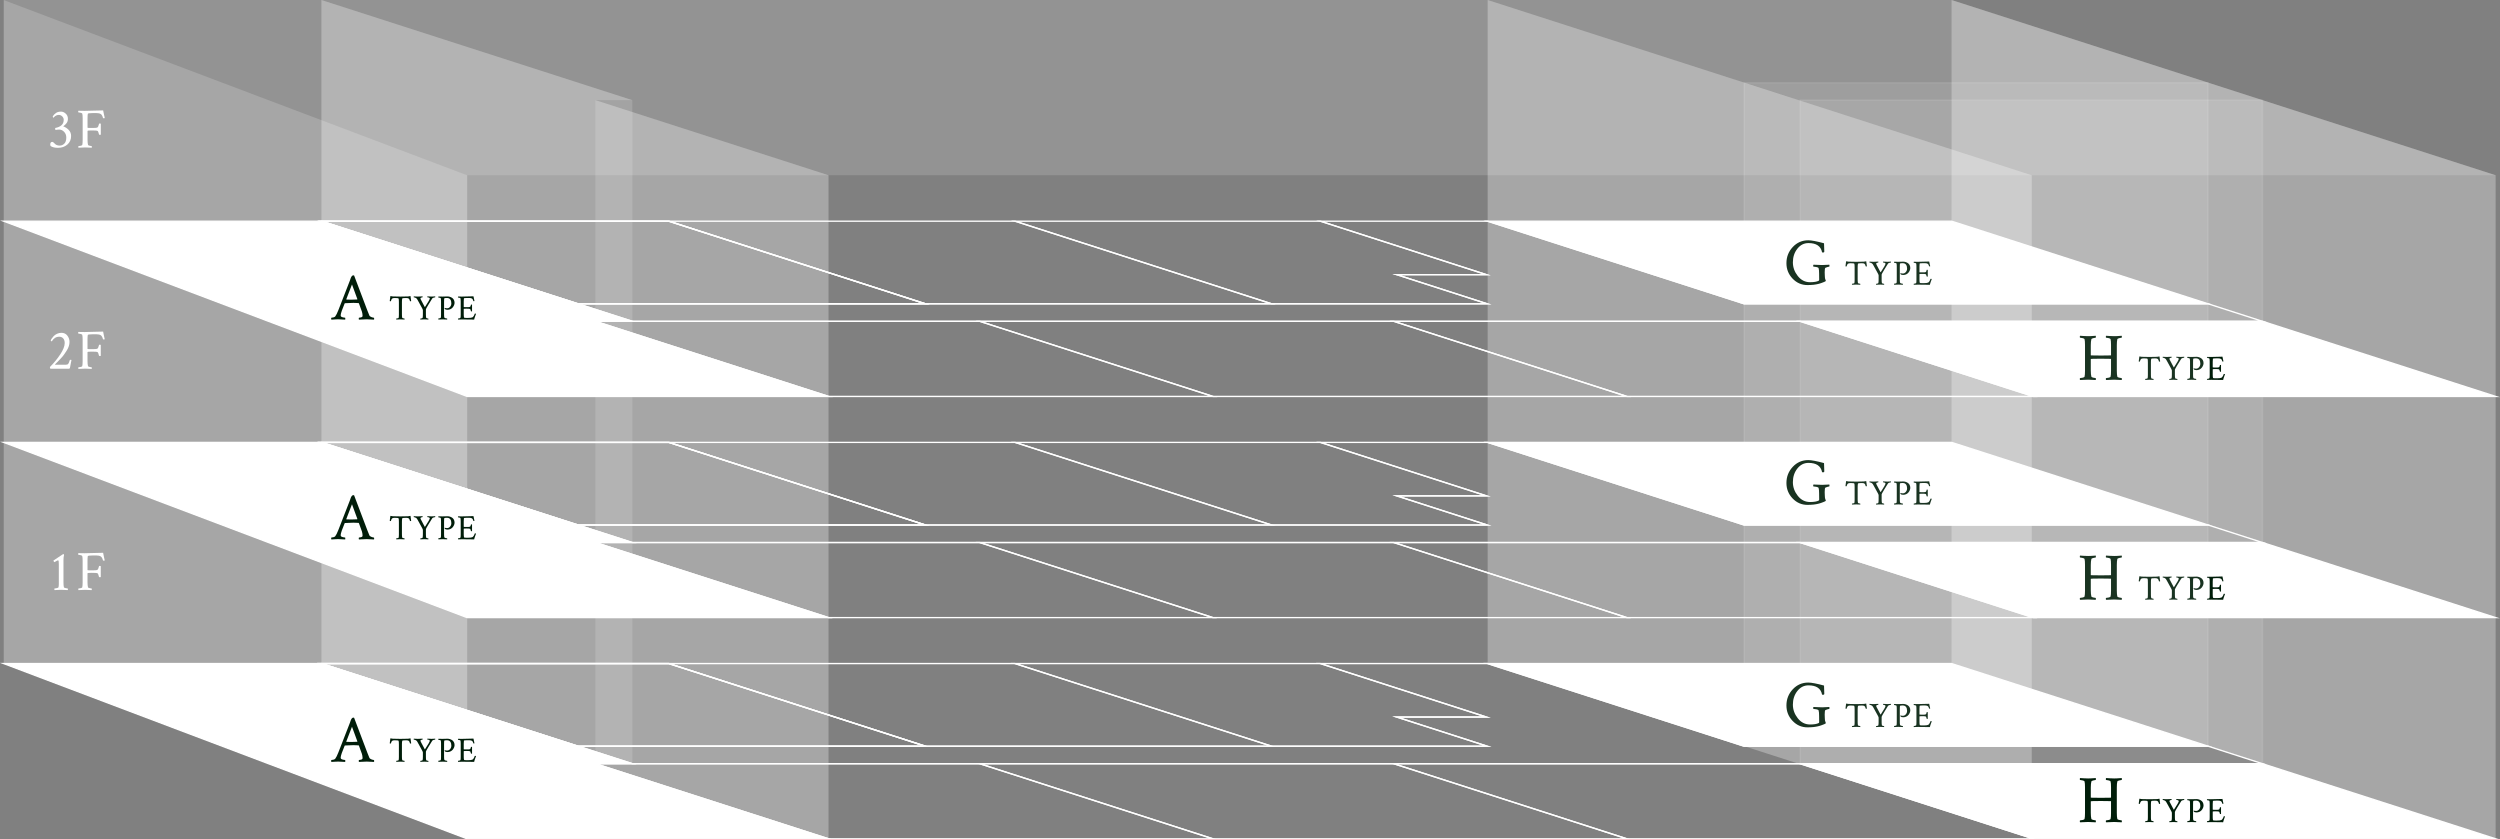 <?xml version="1.0" encoding="UTF-8"?><svg id="_レイヤー_2" xmlns="http://www.w3.org/2000/svg" width="872.779" height="293.077" viewBox="0 0 872.779 293.077"><rect x="0" y="0" width="872.779" height="293.077" fill="#808080" stroke="none"/><defs><style>.cls-1{fill:#001d09;}.cls-2,.cls-3,.cls-4,.cls-5,.cls-6{fill:#fff;}.cls-3{opacity:.1;}.cls-3,.cls-4,.cls-7{stroke:#fff;stroke-miterlimit:10;stroke-width:.477px;}.cls-5{opacity:.15;}.cls-6{opacity:.3;}.cls-7{fill:none;}</style></defs><g id="_レイヤー_1-2"><polygon class="cls-6" points="681.317 0 681.317 231.664 770.855 260.501 789.865 266.623 871.26 292.838 871.26 61.174 681.317 0"/><rect class="cls-3" x="628.464" y="34.915" width="161.4" height="231.708"/><polygon class="cls-4" points="289.25 292.838 163.096 292.838 1.305 231.664 112.207 231.664 220.754 266.623 207.854 266.623 289.25 292.838"/><polyline class="cls-6" points="112.207 231.664 220.754 266.623 207.854 266.623 289.25 292.838 289.25 61.174 207.854 34.959 220.754 34.959 112.207 0 112.207 231.664"/><polygon class="cls-7" points="289.25 292.838 423.45 292.838 342.054 266.623 220.754 266.623 220.754 266.623 207.854 266.623 289.25 292.838"/><polygon class="cls-7" points="201.745 260.501 323.045 260.501 233.507 231.664 112.207 231.664 112.207 231.664 112.207 231.664 201.745 260.501"/><polygon class="cls-7" points="567.961 292.838 423.45 292.838 342.054 266.623 486.566 266.623 567.961 292.838"/><polygon class="cls-7" points="567.961 292.838 709.86 292.838 628.464 266.623 486.566 266.623 567.961 292.838"/><polygon class="cls-4" points="871.26 292.838 709.86 292.838 628.464 266.623 789.865 266.623 871.26 292.838"/><polygon class="cls-7" points="201.745 260.501 323.045 260.501 233.507 231.664 112.207 231.664 112.207 231.664 112.207 231.664 201.745 260.501"/><polygon class="cls-7" points="443.907 260.501 323.045 260.501 233.507 231.664 112.207 231.664 112.207 231.664 354.369 231.664 443.907 260.501"/><polygon class="cls-7" points="443.907 260.501 519.176 260.501 487.591 250.329 518.911 250.329 460.958 231.664 354.369 231.664 443.907 260.501"/><polygon class="cls-4" points="770.855 260.501 608.899 260.501 519.361 231.664 681.317 231.664 770.855 260.501"/><polygon class="cls-7" points="608.899 260.501 519.361 231.664 460.958 231.664 518.911 250.329 487.591 250.329 519.176 260.501 428.457 260.501 201.745 260.501 220.754 266.623 447.466 266.623 563.153 266.623 789.864 266.623 770.855 260.501 608.899 260.501"/><polygon class="cls-4" points="289.25 215.616 163.096 215.616 1.305 154.443 112.207 154.443 220.754 189.402 207.854 189.402 289.25 215.616"/><polygon class="cls-7" points="289.25 215.616 423.45 215.616 342.054 189.402 220.754 189.402 220.754 189.402 207.854 189.402 289.25 215.616"/><polygon class="cls-7" points="201.745 183.28 323.045 183.28 233.507 154.443 112.207 154.443 112.207 154.443 112.207 154.443 201.745 183.28"/><polygon class="cls-7" points="567.961 215.616 423.45 215.616 342.054 189.402 486.566 189.402 567.961 215.616"/><polygon class="cls-7" points="567.961 215.616 709.86 215.616 628.464 189.402 486.566 189.402 567.961 215.616"/><polygon class="cls-4" points="871.26 215.616 709.86 215.616 628.464 189.402 789.865 189.402 871.26 215.616"/><polygon class="cls-7" points="201.745 183.28 323.045 183.28 233.507 154.443 112.207 154.443 112.207 154.443 112.207 154.443 201.745 183.28"/><polygon class="cls-7" points="443.907 183.28 323.045 183.28 233.507 154.443 112.207 154.443 112.207 154.443 354.369 154.443 443.907 183.28"/><polygon class="cls-7" points="443.907 183.28 519.176 183.28 487.591 173.107 518.911 173.107 460.958 154.443 354.369 154.443 443.907 183.28"/><polygon class="cls-4" points="770.855 183.28 608.899 183.28 519.361 154.443 681.317 154.443 770.855 183.28"/><polygon class="cls-7" points="608.899 183.28 519.361 154.443 460.958 154.443 518.911 173.107 487.591 173.107 519.176 183.28 428.457 183.28 201.745 183.28 220.754 189.402 447.466 189.402 563.153 189.402 789.864 189.402 770.855 183.28 608.899 183.28"/><polygon class="cls-4" points="289.25 138.395 163.096 138.395 1.305 77.221 112.207 77.221 220.754 112.18 207.854 112.18 289.25 138.395"/><polygon class="cls-7" points="289.25 138.395 423.45 138.395 342.054 112.18 220.754 112.18 220.754 112.18 207.854 112.18 289.25 138.395"/><polygon class="cls-7" points="201.745 106.058 323.045 106.058 233.507 77.221 112.207 77.221 112.207 77.221 112.207 77.221 201.745 106.058"/><polygon class="cls-7" points="567.961 138.395 423.45 138.395 342.054 112.18 486.566 112.18 567.961 138.395"/><polygon class="cls-7" points="567.961 138.395 709.86 138.395 628.464 112.18 486.566 112.18 567.961 138.395"/><polygon class="cls-4" points="871.26 138.395 709.86 138.395 628.464 112.18 789.865 112.18 871.26 138.395"/><polygon class="cls-7" points="201.745 106.058 323.045 106.058 233.507 77.221 112.207 77.221 112.207 77.221 112.207 77.221 201.745 106.058"/><polygon class="cls-7" points="443.907 106.058 323.045 106.058 233.507 77.221 112.207 77.221 112.207 77.221 354.369 77.221 443.907 106.058"/><polygon class="cls-7" points="443.907 106.058 519.176 106.058 487.591 95.886 518.911 95.886 460.958 77.221 354.369 77.221 443.907 106.058"/><polygon class="cls-4" points="770.855 106.058 608.899 106.058 519.361 77.221 681.317 77.221 770.855 106.058"/><polygon class="cls-7" points="608.899 106.058 519.361 77.221 460.958 77.221 518.911 95.886 487.591 95.886 519.176 106.058 428.457 106.058 201.745 106.058 220.754 112.18 447.466 112.18 563.153 112.18 789.864 112.18 770.855 106.058 608.899 106.058"/><polygon class="cls-6" points="1.305 0 1.305 231.664 163.096 292.838 163.096 61.174 1.305 0"/><polygon class="cls-6" points="519.361 0 519.361 231.664 608.899 260.501 627.908 266.623 709.304 292.838 709.304 61.174 519.361 0"/><rect class="cls-5" x="207.854" y="34.959" width="12.9" height="231.664"/><path class="cls-1" d="m623.663,91.899c0-2.199.735-4.085,2.207-5.657s3.276-2.358,5.414-2.358c1.1,0,2.935.349,5.506,1.045.062,1.766.093,2.727.093,2.881,0,.232-.162.349-.487.349-.155,0-.256-.039-.303-.116-.418-2.122-1.998-3.183-4.739-3.183-1.549,0-2.843.659-3.88,1.975-1.038,1.317-1.557,2.904-1.557,4.763,0,1.719.569,3.303,1.707,4.751,1.139,1.449,2.567,2.172,4.287,2.172,1.362,0,2.37-.17,3.021-.511.108-.047.162-.163.162-.349l-.022-1.905v-.163c0-1.007-.062-1.673-.187-1.998-.062-.155-.313-.279-.755-.372-.441-.093-.786-.139-1.034-.139-.062,0-.093-.097-.093-.291s.031-.321.093-.383c1.982.078,2.997.116,3.044.116.124,0,.96-.039,2.509-.116.031.093.047.202.047.325,0,.232-.031.349-.093.349-.093,0-.306.05-.639.151-.334.101-.569.19-.709.267-.155.109-.232.627-.232,1.557,0,.326.012.678.035,1.058s.034.584.034.615c0,.279.055.55.163.813.108.264.163.418.163.465,0,.124-.194.263-.581.418-.031.016-.183.074-.453.174-.271.101-.445.167-.523.197-.077.031-.252.089-.522.174-.271.085-.487.144-.65.174-.163.031-.395.078-.697.14-.302.062-.589.104-.859.127-.271.023-.589.047-.953.07-.363.023-.747.035-1.149.035-2.045,0-3.784-.751-5.216-2.254-1.434-1.502-2.149-3.292-2.149-5.367Z"/><path class="cls-1" d="m646.64,91.372c.556.016,1.012.024,1.369.024s.815-.008,1.375-.024c.56-.017.994-.024,1.303-.024.202,0,.482-.044.839-.134l.231,1.74c-.057.057-.154.085-.292.085-.073,0-.113-.02-.121-.061-.114-.455-.254-.749-.42-.882-.167-.134-.481-.201-.943-.201-.86,0-1.307.061-1.339.183-.073.26-.109.666-.109,1.217v4.393c0,.471.036.848.109,1.132.016.057.13.112.341.165s.356.079.438.079c.032,0,.048.061.048.183,0,.065-.008.122-.024.17-.811-.041-1.281-.061-1.411-.061-.041,0-.527.021-1.461.061-.032-.033-.049-.093-.049-.183,0-.114.017-.17.049-.17.105,0,.262-.024.469-.073.207-.048.322-.105.347-.17.057-.219.086-.58.086-1.083v-4.406c0-.706-.037-1.124-.11-1.253-.064-.122-.503-.183-1.314-.183-.462,0-.776.067-.942.201-.167.134-.307.428-.42.882-.009.041-.049.061-.122.061-.138,0-.235-.028-.292-.085l.231-1.74c.356.089.637.134.84.134.308,0,.74.008,1.296.024Z"/><path class="cls-1" d="m654.139,91.396c.098,0,.633-.024,1.606-.073.017.032.022.095.019.188s-.019.14-.043.14c-.138,0-.294.035-.468.104-.175.069-.262.172-.262.31,0,.089.044.211.134.365l1.362,2.58c.041.041.081.033.122-.024,1.104-1.671,1.655-2.649,1.655-2.933,0-.089-.081-.178-.243-.268-.163-.089-.361-.134-.597-.134-.032,0-.049-.047-.049-.14s.017-.156.049-.188c.9.049,1.379.073,1.437.073.251,0,.511-.012.778-.036s.438-.037.512-.037c.016.049.024.109.024.183,0,.097-.017.146-.049.146-.098,0-.268.037-.512.109-.243.073-.405.163-.486.268-.309.479-.757,1.205-1.345,2.178-.589.974-.883,1.517-.883,1.631v1.85c0,.503.032.881.098,1.132.016.057.126.116.328.177.203.061.341.091.414.091.032,0,.049.053.049.158,0,.065-.008.122-.024.17-.812-.041-1.266-.061-1.363-.061-.024,0-.503.021-1.436.061-.033-.033-.049-.089-.049-.17,0-.105.016-.158.049-.158.097,0,.245-.028.444-.085.198-.057.31-.117.334-.183.065-.251.098-.641.098-1.168v-1.521c0-.113-.087-.338-.262-.675s-.68-1.255-1.516-2.757c-.13-.243-.229-.412-.298-.505s-.168-.185-.298-.274c-.09-.065-.224-.125-.401-.183-.179-.057-.309-.085-.39-.085-.033,0-.049-.044-.049-.134,0-.098.016-.163.049-.195.13.008.349.022.657.042.308.021.576.03.803.03Z"/><path class="cls-1" d="m662.716,91.396c.243,0,.531-.008.864-.024.332-.017.616-.024.852-.024.268,0,.537.041.81.122.271.081.535.203.791.365s.464.394.627.693c.162.3.243.649.243,1.047,0,.235-.051.489-.152.761s-.249.535-.444.791c-.194.255-.456.467-.785.633-.328.167-.695.25-1.101.25-.455,0-.768-.114-.938-.341-.049-.057-.061-.15-.036-.28.008-.032.02-.044.036-.037.243.089.515.134.815.134.405,0,.755-.17,1.047-.511s.438-.746.438-1.217c0-.576-.126-1.032-.377-1.369-.252-.337-.641-.505-1.168-.505-.365,0-.649.029-.853.085-.04.008-.068.039-.085.091s-.03.176-.043.371c-.012.195-.018.487-.018.876v4.345c0,.543.032.896.097,1.059.041.105.185.191.433.256.247.065.424.097.529.097.032,0,.049.057.049.17,0,.073-.009.134-.024.183-.812-.041-1.339-.061-1.582-.061l-1.485.061c-.024-.024-.036-.098-.036-.219,0-.105.012-.158.036-.158.114,0,.272-.024.475-.073.203-.049.325-.11.365-.183.057-.098.085-.479.085-1.144v-4.601c0-.479-.028-.828-.085-1.046-.024-.065-.144-.126-.358-.183-.216-.057-.376-.085-.481-.085-.032,0-.049-.048-.049-.146,0-.105.017-.174.049-.207l1.461.024Z"/><path class="cls-1" d="m669.576,91.396c.365,0,.998-.016,1.898-.048.901-.032,1.578-.049,2.033-.049.032.235.095.546.188.931.093.385.147.626.164.724-.041.041-.113.061-.219.061s-.163-.028-.171-.085c-.121-.446-.292-.732-.511-.858-.22-.126-.52-.189-.9-.189h-.815c-.698,0-1.056.053-1.071.158-.041.195-.061.536-.061,1.022v1.947c0,.049.174.073.522.073h1.139c.102,0,.209-.016.322-.049.113-.032.187-.053.219-.061.032-.008.075-.061.128-.158.053-.097.083-.168.092-.213.008-.044.036-.16.085-.347.008-.057.068-.085.183-.085.097,0,.166.021.207.061v2.3c-.033.032-.098.048-.195.048-.105,0-.17-.032-.194-.097-.057-.219-.105-.383-.146-.493-.04-.109-.071-.174-.091-.194-.021-.021-.055-.047-.104-.079-.105-.065-.535-.098-1.29-.098-.584,0-.876.037-.876.11v1.886c0,.527.036.896.109,1.107.024.081.3.122.827.122h.584c.755,0,1.266-.069,1.534-.207.121-.065.257-.209.407-.432s.27-.489.359-.797c.016-.048.073-.073.17-.073.154,0,.256.024.305.073-.041.105-.104.274-.188.505-.086.231-.152.418-.201.56-.049.142-.102.307-.158.493s-.094.34-.109.462c-.414,0-1.067-.008-1.96-.024-.893-.017-1.622-.024-2.19-.024l-1.473.037c-.024-.024-.036-.089-.036-.195s.012-.158.036-.158c.105,0,.262-.028.469-.085.207-.057.33-.122.371-.194.057-.098.085-.479.085-1.144v-4.601c0-.479-.028-.828-.085-1.046-.024-.065-.144-.126-.358-.183-.216-.057-.376-.085-.481-.085-.032,0-.049-.048-.049-.146,0-.105.017-.174.049-.207.422.016.905.024,1.448.024Z"/><path class="cls-1" d="m736.983,129.462v-4.089l-.046-.093c-1.456-.031-2.603-.046-3.438-.046-2.386,0-3.578.039-3.578.116v4.02c0,.898.069,1.619.209,2.161.03.108.247.213.65.314.402.101.682.151.837.151.046,0,.073.093.081.279.008.186-.004.317-.035.395-1.549-.078-2.447-.116-2.695-.116-.077,0-1.007.039-2.788.116-.062-.062-.093-.178-.093-.349,0-.217.031-.325.093-.325.201,0,.5-.046.895-.14.396-.093.616-.201.662-.325.108-.418.163-1.107.163-2.068v-9.015c0-.96-.055-1.65-.163-2.068-.046-.124-.267-.236-.662-.337-.395-.101-.693-.151-.895-.151-.062,0-.093-.101-.093-.302,0-.186.031-.31.093-.372.201.016.612.043,1.231.081.619.039,1.139.058,1.557.058.31,0,.612-.007.906-.023.294-.015.612-.035.953-.058.34-.023.619-.042.836-.058.031.062.043.19.035.383-.008.194-.035.291-.081.291-.155,0-.435.054-.837.163-.403.108-.62.217-.65.325-.14.542-.209,1.263-.209,2.161v3.462l.046.07c1.519.031,2.695.046,3.532.046.897,0,2.044-.015,3.438-.046.03-.031.046-.062.046-.093v-3.532c0-.96-.054-1.65-.162-2.068-.047-.124-.268-.236-.662-.337-.396-.101-.693-.151-.895-.151-.062,0-.093-.097-.093-.291s.03-.321.093-.383c.186.016.596.043,1.231.081.635.039,1.161.058,1.58.058.294,0,.588-.007.883-.023.294-.015.607-.035.94-.058.333-.023.608-.042.825-.058.03.093.046.209.046.349,0,.217-.031.325-.093.325-.154,0-.434.054-.836.163-.403.108-.62.217-.65.325-.125.48-.187,1.201-.187,2.161v8.829c0,.96.062,1.681.187,2.161.03.108.247.213.65.314.402.101.682.151.836.151.062,0,.093.116.093.349,0,.124-.016.232-.046.325-1.549-.078-2.432-.116-2.648-.116-.094,0-1.03.039-2.812.116-.062-.062-.093-.189-.093-.383s.03-.291.093-.291c.201,0,.499-.046.895-.14.395-.093.615-.201.662-.325.108-.418.162-1.107.162-2.068Z"/><path class="cls-1" d="m749.017,124.591c.556.016,1.012.024,1.369.024s.815-.008,1.375-.024c.56-.017.994-.024,1.303-.024.202,0,.482-.044.839-.134l.231,1.74c-.057.057-.154.085-.292.085-.073,0-.113-.02-.121-.061-.114-.455-.254-.749-.42-.882-.167-.134-.481-.201-.943-.201-.86,0-1.307.061-1.339.183-.073.26-.109.666-.109,1.217v4.393c0,.471.036.848.109,1.132.016.057.13.112.341.165s.356.079.438.079c.032,0,.048.061.048.183,0,.065-.008.122-.024.17-.811-.041-1.281-.061-1.411-.061-.041,0-.527.021-1.461.061-.032-.033-.049-.093-.049-.183,0-.114.017-.17.049-.17.105,0,.262-.024.469-.073.207-.048.322-.105.347-.17.057-.219.086-.58.086-1.083v-4.406c0-.706-.037-1.124-.11-1.253-.064-.122-.503-.183-1.314-.183-.462,0-.776.067-.942.201-.167.134-.307.428-.42.882-.009.041-.049.061-.122.061-.138,0-.235-.028-.292-.085l.231-1.74c.356.089.637.134.84.134.308,0,.74.008,1.296.024Z"/><path class="cls-1" d="m756.516,124.615c.098,0,.633-.024,1.606-.073.017.032.022.095.019.188s-.019.14-.043.14c-.138,0-.294.035-.468.104-.175.069-.262.172-.262.31,0,.089.044.211.134.365l1.362,2.58c.041.041.081.033.122-.024,1.104-1.671,1.655-2.649,1.655-2.933,0-.089-.081-.178-.243-.268-.163-.089-.361-.134-.597-.134-.032,0-.049-.047-.049-.14s.017-.156.049-.188c.9.049,1.379.073,1.437.073.251,0,.511-.012.778-.036s.438-.037.512-.037c.016.049.024.109.024.183,0,.097-.017.146-.049.146-.098,0-.268.037-.512.109-.243.073-.405.163-.486.268-.309.479-.757,1.205-1.345,2.178-.589.974-.883,1.517-.883,1.631v1.85c0,.503.032.881.098,1.132.016.057.126.116.328.177.203.061.341.091.414.091.032,0,.049.053.049.158,0,.065-.008.122-.024.17-.812-.041-1.266-.061-1.363-.061-.024,0-.503.021-1.436.061-.033-.033-.049-.089-.049-.17,0-.105.016-.158.049-.158.097,0,.245-.028.444-.085.198-.057.31-.117.334-.183.065-.251.098-.641.098-1.168v-1.521c0-.113-.087-.338-.262-.675s-.68-1.255-1.516-2.757c-.13-.243-.229-.412-.298-.505s-.168-.185-.298-.274c-.09-.065-.224-.125-.401-.183-.179-.057-.309-.085-.39-.085-.033,0-.049-.044-.049-.134,0-.098.016-.163.049-.195.13.008.349.022.657.042.308.021.576.03.803.03Z"/><path class="cls-1" d="m765.094,124.615c.243,0,.531-.008.864-.024.332-.017.616-.024.852-.024.268,0,.537.041.81.122.271.081.535.203.791.365s.464.394.627.693c.162.3.243.649.243,1.047,0,.235-.051.489-.152.761s-.249.535-.444.791c-.194.255-.456.467-.785.633-.328.167-.695.25-1.101.25-.455,0-.768-.114-.938-.341-.049-.057-.061-.15-.036-.28.008-.032.02-.044.036-.037.243.089.515.134.815.134.405,0,.755-.17,1.047-.511s.438-.746.438-1.217c0-.576-.126-1.032-.377-1.369-.252-.337-.641-.505-1.168-.505-.365,0-.649.029-.853.085-.04.008-.068.039-.085.091s-.03.176-.043.371c-.012.195-.018.487-.018.876v4.345c0,.543.032.896.097,1.059.041.105.185.191.433.256.247.065.424.097.529.097.032,0,.049.057.049.17,0,.073-.009.134-.024.183-.812-.041-1.339-.061-1.582-.061l-1.485.061c-.024-.024-.036-.098-.036-.219,0-.105.012-.158.036-.158.114,0,.272-.024.475-.073.203-.049.325-.11.365-.183.057-.098.085-.479.085-1.144v-4.601c0-.479-.028-.828-.085-1.046-.024-.065-.144-.126-.358-.183-.216-.057-.376-.085-.481-.085-.032,0-.049-.048-.049-.146,0-.105.017-.174.049-.207l1.461.024Z"/><path class="cls-1" d="m771.954,124.615c.365,0,.998-.016,1.898-.048.901-.032,1.578-.049,2.033-.049.032.235.095.546.188.931.093.385.147.626.164.724-.041.041-.113.061-.219.061s-.163-.028-.171-.085c-.121-.446-.292-.732-.511-.858-.22-.126-.52-.189-.9-.189h-.815c-.698,0-1.056.053-1.071.158-.041.195-.061.536-.061,1.022v1.947c0,.049.174.073.522.073h1.139c.102,0,.209-.016.322-.049.113-.032.187-.053.219-.061.032-.008.075-.061.128-.158.053-.097.083-.168.092-.213.008-.044.036-.16.085-.347.008-.057.068-.085.183-.085.097,0,.166.021.207.061v2.3c-.033.032-.098.048-.195.048-.105,0-.17-.032-.194-.097-.057-.219-.105-.383-.146-.493-.04-.109-.071-.174-.091-.194-.021-.021-.055-.047-.104-.079-.105-.065-.535-.098-1.29-.098-.584,0-.876.037-.876.11v1.886c0,.527.036.896.109,1.107.024.081.3.122.827.122h.584c.755,0,1.266-.069,1.534-.207.121-.065.257-.209.407-.432s.27-.489.359-.797c.016-.048.073-.073.17-.073.154,0,.256.024.305.073-.041.105-.104.274-.188.505-.086.231-.152.418-.201.56-.049.142-.102.307-.158.493s-.094.34-.109.462c-.414,0-1.067-.008-1.96-.024-.893-.017-1.622-.024-2.19-.024l-1.473.037c-.024-.024-.036-.089-.036-.195s.012-.158.036-.158c.105,0,.262-.028.469-.085.207-.057.33-.122.371-.194.057-.098.085-.479.085-1.144v-4.601c0-.479-.028-.828-.085-1.046-.024-.065-.144-.126-.358-.183-.216-.057-.376-.085-.481-.085-.032,0-.049-.048-.049-.146,0-.105.017-.174.049-.207.422.016.905.024,1.448.024Z"/><path class="cls-1" d="m123.628,96.188l4.646,12.268c.279.728.504,1.286.674,1.673.093.232.333.422.721.569.387.147.674.221.859.221.062,0,.093.147.093.441,0,.062-.016.139-.046.232-1.55-.078-2.401-.116-2.556-.116-.016,0-.914.039-2.695.116-.062-.062-.09-.189-.082-.383s.043-.291.105-.291c.186,0,.418-.039.696-.116.279-.077.441-.178.488-.302.031-.124.047-.248.047-.372,0-.201-.027-.438-.082-.708s-.104-.484-.15-.639l-.094-.255-.952-2.625c-.047-.062-.093-.093-.14-.093-.604-.046-1.192-.069-1.766-.069-.806,0-1.789.039-2.95.116l-.116.069-.999,2.556c-.264.774-.396,1.309-.396,1.603,0,.217.062.372.186.464.14.109.364.198.674.268.31.069.535.104.674.104.047,0,.073.093.082.279.007.186-.005.317-.035.395-1.549-.078-2.347-.116-2.394-.116-.31,0-.58.008-.812.023-.232.016-.492.031-.778.047-.287.015-.562.031-.825.046-.062-.062-.093-.178-.093-.349,0-.217.03-.325.093-.325.186,0,.426-.039.721-.116.294-.077.495-.186.604-.325.325-.418.689-1.146,1.092-2.184l4.043-10.386c.031-.077.073-.201.128-.372.054-.17.097-.298.128-.383.03-.085.077-.194.14-.325.062-.132.116-.229.162-.291.047-.062.104-.131.175-.209.069-.077.146-.131.231-.163.085-.031.183-.046.291-.046l.209.07Zm-2.695,8.388c.806.031,1.355.046,1.649.046.682,0,1.387-.023,2.114-.07l.07-.116-1.882-5.135-1.998,5.181c0,.062.015.093.046.093Z"/><path class="cls-1" d="m138.427,103.515c.556.016,1.012.024,1.369.024s.815-.008,1.375-.024c.56-.017.994-.024,1.303-.024.202,0,.482-.044.839-.134l.231,1.74c-.057.057-.154.085-.292.085-.073,0-.113-.02-.121-.061-.114-.455-.254-.749-.42-.882-.167-.134-.481-.201-.943-.201-.86,0-1.307.061-1.339.183-.073.26-.109.666-.109,1.217v4.393c0,.471.036.848.109,1.132.016.057.13.112.341.165s.356.079.438.079c.032,0,.048.061.048.183,0,.065-.008.122-.024.17-.811-.041-1.281-.061-1.411-.061-.041,0-.527.021-1.461.061-.032-.033-.049-.093-.049-.183,0-.114.017-.17.049-.17.105,0,.262-.024.469-.073.207-.048.322-.105.347-.17.057-.219.086-.58.086-1.083v-4.406c0-.706-.037-1.124-.11-1.253-.064-.122-.503-.183-1.314-.183-.462,0-.776.067-.942.201-.167.134-.307.428-.42.882-.009.041-.049.061-.122.061-.138,0-.235-.028-.292-.085l.231-1.74c.356.089.637.134.84.134.308,0,.74.008,1.296.024Z"/><path class="cls-1" d="m145.926,103.539c.098,0,.633-.024,1.606-.073.017.032.022.095.019.188s-.019.14-.043.14c-.138,0-.294.035-.468.104-.175.069-.262.172-.262.31,0,.089.044.211.134.365l1.362,2.58c.041.041.081.033.122-.024,1.104-1.671,1.655-2.649,1.655-2.933,0-.089-.081-.178-.243-.268-.163-.089-.361-.134-.597-.134-.032,0-.049-.047-.049-.14s.017-.156.049-.188c.9.049,1.379.073,1.437.073.251,0,.511-.012.778-.036s.438-.037.512-.037c.016.049.024.109.024.183,0,.097-.017.146-.049.146-.098,0-.268.037-.512.109-.243.073-.405.163-.486.268-.309.479-.757,1.205-1.345,2.178-.589.974-.883,1.517-.883,1.631v1.85c0,.503.032.881.098,1.132.016.057.126.116.328.177.203.061.341.091.414.091.032,0,.049.053.049.158,0,.065-.008.122-.024.17-.812-.041-1.266-.061-1.363-.061-.024,0-.503.021-1.436.061-.033-.033-.049-.089-.049-.17,0-.105.016-.158.049-.158.097,0,.245-.028.444-.085.198-.057.31-.117.334-.183.065-.251.098-.641.098-1.168v-1.521c0-.113-.087-.338-.262-.675s-.68-1.255-1.516-2.757c-.13-.243-.229-.412-.298-.505s-.168-.185-.298-.274c-.09-.065-.224-.125-.401-.183-.179-.057-.309-.085-.39-.085-.033,0-.049-.044-.049-.134,0-.098.016-.163.049-.195.13.008.349.022.657.042.308.021.576.03.803.03Z"/><path class="cls-1" d="m154.503,103.539c.243,0,.531-.008.864-.024.332-.017.616-.024.852-.024.268,0,.537.041.81.122.271.081.535.203.791.365s.464.394.627.693c.162.3.243.649.243,1.047,0,.235-.051.489-.152.761s-.249.535-.444.791c-.194.255-.456.467-.785.633-.328.167-.695.25-1.101.25-.455,0-.768-.114-.938-.341-.049-.057-.061-.15-.036-.28.008-.032.02-.044.036-.037.243.089.515.134.815.134.405,0,.755-.17,1.047-.511s.438-.746.438-1.217c0-.576-.126-1.032-.377-1.369-.252-.337-.641-.505-1.168-.505-.365,0-.649.029-.853.085-.04.008-.068.039-.085.091s-.03.176-.043.371c-.012.195-.018.487-.018.876v4.345c0,.543.032.896.097,1.059.041.105.185.191.433.256.247.065.424.097.529.097.032,0,.049.057.049.17,0,.073-.009.134-.024.183-.812-.041-1.339-.061-1.582-.061l-1.485.061c-.024-.024-.036-.098-.036-.219,0-.105.012-.158.036-.158.114,0,.272-.024.475-.073.203-.049.325-.11.365-.183.057-.098.085-.479.085-1.144v-4.601c0-.479-.028-.828-.085-1.046-.024-.065-.144-.126-.358-.183-.216-.057-.376-.085-.481-.085-.032,0-.049-.048-.049-.146,0-.105.017-.174.049-.207l1.461.024Z"/><path class="cls-1" d="m161.363,103.539c.365,0,.998-.016,1.898-.048.901-.032,1.578-.049,2.033-.049.032.235.095.546.188.931.093.385.147.626.164.724-.041.041-.113.061-.219.061s-.163-.028-.171-.085c-.121-.446-.292-.732-.511-.858-.22-.126-.52-.189-.9-.189h-.815c-.698,0-1.056.053-1.071.158-.041.195-.061.536-.061,1.022v1.947c0,.049.174.073.522.073h1.139c.102,0,.209-.016.322-.049.113-.032.187-.053.219-.061.032-.008.075-.061.128-.158.053-.097.083-.168.092-.213.008-.044.036-.16.085-.347.008-.057.068-.085.183-.085.097,0,.166.021.207.061v2.3c-.033.032-.098.048-.195.048-.105,0-.17-.032-.194-.097-.057-.219-.105-.383-.146-.493-.04-.109-.071-.174-.091-.194-.021-.021-.055-.047-.104-.079-.105-.065-.535-.098-1.29-.098-.584,0-.876.037-.876.11v1.886c0,.527.036.896.109,1.107.024.081.3.122.827.122h.584c.755,0,1.266-.069,1.534-.207.121-.065.257-.209.407-.432s.27-.489.359-.797c.016-.048.073-.073.17-.073.154,0,.256.024.305.073-.041.105-.104.274-.188.505-.086.231-.152.418-.201.56-.049.142-.102.307-.158.493s-.094.34-.109.462c-.414,0-1.067-.008-1.96-.024-.893-.017-1.622-.024-2.19-.024l-1.473.037c-.024-.024-.036-.089-.036-.195s.012-.158.036-.158c.105,0,.262-.028.469-.085.207-.057.33-.122.371-.194.057-.098.085-.479.085-1.144v-4.601c0-.479-.028-.828-.085-1.046-.024-.065-.144-.126-.358-.183-.216-.057-.376-.085-.481-.085-.032,0-.049-.048-.049-.146,0-.105.017-.174.049-.207.422.016.905.024,1.448.024Z"/><path class="cls-1" d="m623.663,168.637c0-2.199.735-4.085,2.207-5.657s3.276-2.358,5.414-2.358c1.1,0,2.935.349,5.506,1.045.062,1.766.093,2.727.093,2.881,0,.232-.162.349-.487.349-.155,0-.256-.039-.303-.116-.418-2.122-1.998-3.183-4.739-3.183-1.549,0-2.843.659-3.88,1.975-1.038,1.317-1.557,2.904-1.557,4.763,0,1.719.569,3.303,1.707,4.751,1.139,1.449,2.567,2.172,4.287,2.172,1.362,0,2.37-.17,3.021-.511.108-.047.162-.163.162-.349l-.022-1.905v-.163c0-1.007-.062-1.673-.187-1.998-.062-.155-.313-.279-.755-.372-.441-.093-.786-.139-1.034-.139-.062,0-.093-.097-.093-.291s.031-.321.093-.383c1.982.078,2.997.116,3.044.116.124,0,.96-.039,2.509-.116.031.093.047.202.047.325,0,.232-.031.349-.093.349-.093,0-.306.05-.639.151-.334.101-.569.19-.709.267-.155.109-.232.627-.232,1.557,0,.326.012.678.035,1.058s.034.584.034.615c0,.279.055.55.163.813.108.264.163.418.163.465,0,.124-.194.263-.581.418-.031.016-.183.074-.453.174-.271.101-.445.167-.523.197-.077.031-.252.089-.522.174-.271.085-.487.144-.65.174-.163.031-.395.078-.697.14-.302.062-.589.104-.859.127-.271.023-.589.047-.953.07-.363.023-.747.035-1.149.035-2.045,0-3.784-.751-5.216-2.254-1.434-1.502-2.149-3.292-2.149-5.367Z"/><path class="cls-1" d="m646.64,168.11c.556.016,1.012.024,1.369.024s.815-.008,1.375-.024c.56-.017.994-.024,1.303-.024.202,0,.482-.044.839-.134l.231,1.74c-.057.057-.154.085-.292.085-.073,0-.113-.02-.121-.061-.114-.455-.254-.749-.42-.882-.167-.134-.481-.201-.943-.201-.86,0-1.307.061-1.339.183-.073.26-.109.666-.109,1.217v4.393c0,.471.036.848.109,1.132.016.057.13.112.341.165s.356.079.438.079c.032,0,.048.061.048.183,0,.065-.008.122-.024.17-.811-.041-1.281-.061-1.411-.061-.041,0-.527.021-1.461.061-.032-.033-.049-.093-.049-.183,0-.114.017-.17.049-.17.105,0,.262-.024.469-.073.207-.048.322-.105.347-.17.057-.219.086-.58.086-1.083v-4.406c0-.706-.037-1.124-.11-1.253-.064-.122-.503-.183-1.314-.183-.462,0-.776.067-.942.201-.167.134-.307.428-.42.882-.009.041-.049.061-.122.061-.138,0-.235-.028-.292-.085l.231-1.74c.356.089.637.134.84.134.308,0,.74.008,1.296.024Z"/><path class="cls-1" d="m654.139,168.134c.098,0,.633-.024,1.606-.073.017.032.022.095.019.188s-.019.14-.043.14c-.138,0-.294.035-.468.104-.175.069-.262.172-.262.31,0,.089.044.211.134.365l1.362,2.58c.041.041.081.033.122-.024,1.104-1.671,1.655-2.649,1.655-2.933,0-.089-.081-.178-.243-.268-.163-.089-.361-.134-.597-.134-.032,0-.049-.047-.049-.14s.017-.156.049-.188c.9.049,1.379.073,1.437.073.251,0,.511-.012.778-.036s.438-.037.512-.037c.016.049.024.109.024.183,0,.097-.017.146-.049.146-.098,0-.268.037-.512.109-.243.073-.405.163-.486.268-.309.479-.757,1.205-1.345,2.178-.589.974-.883,1.517-.883,1.631v1.85c0,.503.032.881.098,1.132.016.057.126.116.328.177.203.061.341.091.414.091.032,0,.049.053.049.158,0,.065-.008.122-.024.17-.812-.041-1.266-.061-1.363-.061-.024,0-.503.021-1.436.061-.033-.033-.049-.089-.049-.17,0-.105.016-.158.049-.158.097,0,.245-.028.444-.085.198-.057.31-.117.334-.183.065-.251.098-.641.098-1.168v-1.521c0-.113-.087-.338-.262-.675s-.68-1.255-1.516-2.757c-.13-.243-.229-.412-.298-.505s-.168-.185-.298-.274c-.09-.065-.224-.125-.401-.183-.179-.057-.309-.085-.39-.085-.033,0-.049-.044-.049-.134,0-.098.016-.163.049-.195.13.008.349.022.657.042.308.021.576.03.803.03Z"/><path class="cls-1" d="m662.716,168.134c.243,0,.531-.008.864-.024.332-.017.616-.024.852-.024.268,0,.537.041.81.122.271.081.535.203.791.365s.464.394.627.693c.162.3.243.649.243,1.047,0,.235-.051.489-.152.761s-.249.535-.444.791c-.194.255-.456.467-.785.633-.328.167-.695.25-1.101.25-.455,0-.768-.114-.938-.341-.049-.057-.061-.15-.036-.28.008-.032.02-.044.036-.037.243.089.515.134.815.134.405,0,.755-.17,1.047-.511s.438-.746.438-1.217c0-.576-.126-1.032-.377-1.369-.252-.337-.641-.505-1.168-.505-.365,0-.649.029-.853.085-.04.008-.068.039-.085.091s-.03.176-.043.371c-.012.195-.018.487-.018.876v4.345c0,.543.032.896.097,1.059.041.105.185.191.433.256.247.065.424.097.529.097.032,0,.049.057.049.17,0,.073-.009.134-.024.183-.812-.041-1.339-.061-1.582-.061l-1.485.061c-.024-.024-.036-.098-.036-.219,0-.105.012-.158.036-.158.114,0,.272-.024.475-.073.203-.049.325-.11.365-.183.057-.098.085-.479.085-1.144v-4.601c0-.479-.028-.828-.085-1.046-.024-.065-.144-.126-.358-.183-.216-.057-.376-.085-.481-.085-.032,0-.049-.048-.049-.146,0-.105.017-.174.049-.207l1.461.024Z"/><path class="cls-1" d="m669.576,168.134c.365,0,.998-.016,1.898-.048.901-.032,1.578-.049,2.033-.049.032.235.095.546.188.931.093.385.147.626.164.724-.041.041-.113.061-.219.061s-.163-.028-.171-.085c-.121-.446-.292-.732-.511-.858-.22-.126-.52-.189-.9-.189h-.815c-.698,0-1.056.053-1.071.158-.041.195-.061.536-.061,1.022v1.947c0,.049.174.073.522.073h1.139c.102,0,.209-.016.322-.049.113-.032.187-.053.219-.061.032-.008.075-.061.128-.158.053-.097.083-.168.092-.213.008-.044.036-.16.085-.347.008-.057.068-.085.183-.085.097,0,.166.021.207.061v2.3c-.033.032-.098.048-.195.048-.105,0-.17-.032-.194-.097-.057-.219-.105-.383-.146-.493-.04-.109-.071-.174-.091-.194-.021-.021-.055-.047-.104-.079-.105-.065-.535-.098-1.29-.098-.584,0-.876.037-.876.11v1.886c0,.527.036.896.109,1.107.024.081.3.122.827.122h.584c.755,0,1.266-.069,1.534-.207.121-.065.257-.209.407-.432s.27-.489.359-.797c.016-.048.073-.073.17-.073.154,0,.256.024.305.073-.041.105-.104.274-.188.505-.086.231-.152.418-.201.56-.049.142-.102.307-.158.493s-.094.34-.109.462c-.414,0-1.067-.008-1.96-.024-.893-.017-1.622-.024-2.19-.024l-1.473.037c-.024-.024-.036-.089-.036-.195s.012-.158.036-.158c.105,0,.262-.028.469-.085.207-.057.33-.122.371-.194.057-.098.085-.479.085-1.144v-4.601c0-.479-.028-.828-.085-1.046-.024-.065-.144-.126-.358-.183-.216-.057-.376-.085-.481-.085-.032,0-.049-.048-.049-.146,0-.105.017-.174.049-.207.422.016.905.024,1.448.024Z"/><path class="cls-1" d="m736.983,206.2v-4.089l-.046-.093c-1.456-.031-2.603-.046-3.438-.046-2.386,0-3.578.039-3.578.116v4.02c0,.898.069,1.619.209,2.161.03.108.247.213.65.314.402.101.682.151.837.151.046,0,.073.093.081.279.008.186-.004.317-.035.395-1.549-.078-2.447-.116-2.695-.116-.077,0-1.007.039-2.788.116-.062-.062-.093-.178-.093-.349,0-.217.031-.325.093-.325.201,0,.5-.046.895-.14.396-.093.616-.201.662-.325.108-.418.163-1.107.163-2.068v-9.015c0-.96-.055-1.65-.163-2.068-.046-.124-.267-.236-.662-.337-.395-.101-.693-.151-.895-.151-.062,0-.093-.101-.093-.302,0-.186.031-.31.093-.372.201.016.612.043,1.231.081.619.039,1.139.058,1.557.058.31,0,.612-.007.906-.023.294-.015.612-.035.953-.058.34-.023.619-.042.836-.058.031.062.043.19.035.383-.008.194-.035.291-.081.291-.155,0-.435.054-.837.163-.403.108-.62.217-.65.325-.14.542-.209,1.263-.209,2.161v3.462l.046.07c1.519.031,2.695.046,3.532.046.897,0,2.044-.015,3.438-.046.03-.031.046-.062.046-.093v-3.532c0-.96-.054-1.65-.162-2.068-.047-.124-.268-.236-.662-.337-.396-.101-.693-.151-.895-.151-.062,0-.093-.097-.093-.291s.03-.321.093-.383c.186.016.596.043,1.231.081.635.039,1.161.058,1.58.058.294,0,.588-.007.883-.023.294-.015.607-.035.94-.058.333-.023.608-.042.825-.058.03.093.046.209.046.349,0,.217-.031.325-.093.325-.154,0-.434.054-.836.163-.403.108-.62.217-.65.325-.125.48-.187,1.201-.187,2.161v8.829c0,.96.062,1.681.187,2.161.03.108.247.213.65.314.402.101.682.151.836.151.062,0,.093.116.093.349,0,.124-.016.232-.046.325-1.549-.078-2.432-.116-2.648-.116-.094,0-1.03.039-2.812.116-.062-.062-.093-.189-.093-.383s.03-.291.093-.291c.201,0,.499-.046.895-.14.395-.093.615-.201.662-.325.108-.418.162-1.107.162-2.068Z"/><path class="cls-1" d="m749.017,201.328c.556.016,1.012.024,1.369.024s.815-.008,1.375-.024c.56-.017.994-.024,1.303-.024.202,0,.482-.044.839-.134l.231,1.74c-.057.057-.154.085-.292.085-.073,0-.113-.02-.121-.061-.114-.455-.254-.749-.42-.882-.167-.134-.481-.201-.943-.201-.86,0-1.307.061-1.339.183-.073.26-.109.666-.109,1.217v4.393c0,.471.036.848.109,1.132.016.057.13.112.341.165s.356.079.438.079c.032,0,.048.061.048.183,0,.065-.008.122-.024.17-.811-.041-1.281-.061-1.411-.061-.041,0-.527.021-1.461.061-.032-.033-.049-.093-.049-.183,0-.114.017-.17.049-.17.105,0,.262-.024.469-.073.207-.048.322-.105.347-.17.057-.219.086-.58.086-1.083v-4.406c0-.706-.037-1.124-.11-1.253-.064-.122-.503-.183-1.314-.183-.462,0-.776.067-.942.201-.167.134-.307.428-.42.882-.009.041-.049.061-.122.061-.138,0-.235-.028-.292-.085l.231-1.74c.356.089.637.134.84.134.308,0,.74.008,1.296.024Z"/><path class="cls-1" d="m756.516,201.352c.098,0,.633-.024,1.606-.073.017.032.022.095.019.188s-.019.14-.043.14c-.138,0-.294.035-.468.104-.175.069-.262.172-.262.31,0,.089.044.211.134.365l1.362,2.58c.041.041.081.033.122-.024,1.104-1.671,1.655-2.649,1.655-2.933,0-.089-.081-.178-.243-.268-.163-.089-.361-.134-.597-.134-.032,0-.049-.047-.049-.14s.017-.156.049-.188c.9.049,1.379.073,1.437.073.251,0,.511-.012.778-.036s.438-.037.512-.037c.016.049.024.109.024.183,0,.097-.017.146-.049.146-.098,0-.268.037-.512.109-.243.073-.405.163-.486.268-.309.479-.757,1.205-1.345,2.178-.589.974-.883,1.517-.883,1.631v1.85c0,.503.032.881.098,1.132.016.057.126.116.328.177.203.061.341.091.414.091.032,0,.049.053.049.158,0,.065-.008.122-.024.17-.812-.041-1.266-.061-1.363-.061-.024,0-.503.021-1.436.061-.033-.033-.049-.089-.049-.17,0-.105.016-.158.049-.158.097,0,.245-.028.444-.085.198-.057.31-.117.334-.183.065-.251.098-.641.098-1.168v-1.521c0-.113-.087-.338-.262-.675s-.68-1.255-1.516-2.757c-.13-.243-.229-.412-.298-.505s-.168-.185-.298-.274c-.09-.065-.224-.125-.401-.183-.179-.057-.309-.085-.39-.085-.033,0-.049-.044-.049-.134,0-.098.016-.163.049-.195.13.008.349.022.657.042.308.021.576.03.803.03Z"/><path class="cls-1" d="m765.094,201.352c.243,0,.531-.008.864-.024.332-.017.616-.024.852-.024.268,0,.537.041.81.122.271.081.535.203.791.365s.464.394.627.693c.162.3.243.649.243,1.047,0,.235-.051.489-.152.761s-.249.535-.444.791c-.194.255-.456.467-.785.633-.328.167-.695.25-1.101.25-.455,0-.768-.114-.938-.341-.049-.057-.061-.15-.036-.28.008-.032.02-.044.036-.037.243.089.515.134.815.134.405,0,.755-.17,1.047-.511s.438-.746.438-1.217c0-.576-.126-1.032-.377-1.369-.252-.337-.641-.505-1.168-.505-.365,0-.649.029-.853.085-.04.008-.068.039-.085.091s-.03.176-.043.371c-.012.195-.018.487-.018.876v4.345c0,.543.032.896.097,1.059.041.105.185.191.433.256.247.065.424.097.529.097.032,0,.049.057.049.17,0,.073-.009.134-.024.183-.812-.041-1.339-.061-1.582-.061l-1.485.061c-.024-.024-.036-.098-.036-.219,0-.105.012-.158.036-.158.114,0,.272-.024.475-.073.203-.049.325-.11.365-.183.057-.098.085-.479.085-1.144v-4.601c0-.479-.028-.828-.085-1.046-.024-.065-.144-.126-.358-.183-.216-.057-.376-.085-.481-.085-.032,0-.049-.048-.049-.146,0-.105.017-.174.049-.207l1.461.024Z"/><path class="cls-1" d="m771.954,201.352c.365,0,.998-.016,1.898-.048.901-.032,1.578-.049,2.033-.049.032.235.095.546.188.931.093.385.147.626.164.724-.041.041-.113.061-.219.061s-.163-.028-.171-.085c-.121-.446-.292-.732-.511-.858-.22-.126-.52-.189-.9-.189h-.815c-.698,0-1.056.053-1.071.158-.041.195-.061.536-.061,1.022v1.947c0,.049.174.073.522.073h1.139c.102,0,.209-.016.322-.049.113-.032.187-.053.219-.061.032-.008.075-.061.128-.158.053-.097.083-.168.092-.213.008-.044.036-.16.085-.347.008-.057.068-.085.183-.085.097,0,.166.021.207.061v2.3c-.033.032-.098.048-.195.048-.105,0-.17-.032-.194-.097-.057-.219-.105-.383-.146-.493-.04-.109-.071-.174-.091-.194-.021-.021-.055-.047-.104-.079-.105-.065-.535-.098-1.29-.098-.584,0-.876.037-.876.11v1.886c0,.527.036.896.109,1.107.024.081.3.122.827.122h.584c.755,0,1.266-.069,1.534-.207.121-.065.257-.209.407-.432s.27-.489.359-.797c.016-.048.073-.073.17-.073.154,0,.256.024.305.073-.041.105-.104.274-.188.505-.086.231-.152.418-.201.56-.049.142-.102.307-.158.493s-.094.34-.109.462c-.414,0-1.067-.008-1.96-.024-.893-.017-1.622-.024-2.19-.024l-1.473.037c-.024-.024-.036-.089-.036-.195s.012-.158.036-.158c.105,0,.262-.028.469-.085.207-.057.33-.122.371-.194.057-.098.085-.479.085-1.144v-4.601c0-.479-.028-.828-.085-1.046-.024-.065-.144-.126-.358-.183-.216-.057-.376-.085-.481-.085-.032,0-.049-.048-.049-.146,0-.105.017-.174.049-.207.422.016.905.024,1.448.024Z"/><path class="cls-1" d="m123.628,172.926l4.646,12.268c.279.728.504,1.286.674,1.673.093.232.333.422.721.569.387.147.674.221.859.221.062,0,.093.147.093.441,0,.062-.016.139-.046.232-1.55-.078-2.401-.116-2.556-.116-.016,0-.914.039-2.695.116-.062-.062-.09-.189-.082-.383s.043-.291.105-.291c.186,0,.418-.039.696-.116.279-.077.441-.178.488-.302.031-.124.047-.248.047-.372,0-.201-.027-.438-.082-.708s-.104-.484-.15-.639l-.094-.255-.952-2.625c-.047-.062-.093-.093-.14-.093-.604-.046-1.192-.069-1.766-.069-.806,0-1.789.039-2.95.116l-.116.069-.999,2.556c-.264.774-.396,1.309-.396,1.603,0,.217.062.372.186.464.14.109.364.198.674.268.31.069.535.104.674.104.047,0,.073.093.082.279.007.186-.005.317-.035.395-1.549-.078-2.347-.116-2.394-.116-.31,0-.58.008-.812.023-.232.016-.492.031-.778.047-.287.015-.562.031-.825.046-.062-.062-.093-.178-.093-.349,0-.217.03-.325.093-.325.186,0,.426-.039.721-.116.294-.077.495-.186.604-.325.325-.418.689-1.146,1.092-2.184l4.043-10.386c.031-.077.073-.201.128-.372.054-.17.097-.298.128-.383.03-.085.077-.194.14-.325.062-.132.116-.229.162-.291.047-.062.104-.131.175-.209.069-.077.146-.131.231-.163.085-.031.183-.046.291-.046l.209.07Zm-2.695,8.388c.806.031,1.355.046,1.649.046.682,0,1.387-.023,2.114-.07l.07-.116-1.882-5.135-1.998,5.181c0,.062.015.093.046.093Z"/><path class="cls-1" d="m138.427,180.253c.556.016,1.012.024,1.369.024s.815-.008,1.375-.024c.56-.017.994-.024,1.303-.024.202,0,.482-.044.839-.134l.231,1.74c-.057.057-.154.085-.292.085-.073,0-.113-.02-.121-.061-.114-.455-.254-.749-.42-.882-.167-.134-.481-.201-.943-.201-.86,0-1.307.061-1.339.183-.073.26-.109.666-.109,1.217v4.393c0,.471.036.848.109,1.132.016.057.13.112.341.165s.356.079.438.079c.032,0,.048.061.048.183,0,.065-.008.122-.024.17-.811-.041-1.281-.061-1.411-.061-.041,0-.527.021-1.461.061-.032-.033-.049-.093-.049-.183,0-.114.017-.17.049-.17.105,0,.262-.024.469-.073.207-.048.322-.105.347-.17.057-.219.086-.58.086-1.083v-4.406c0-.706-.037-1.124-.11-1.253-.064-.122-.503-.183-1.314-.183-.462,0-.776.067-.942.201-.167.134-.307.428-.42.882-.009.041-.049.061-.122.061-.138,0-.235-.028-.292-.085l.231-1.74c.356.089.637.134.84.134.308,0,.74.008,1.296.024Z"/><path class="cls-1" d="m145.926,180.277c.098,0,.633-.024,1.606-.073.017.032.022.095.019.188s-.019.14-.043.14c-.138,0-.294.035-.468.104-.175.069-.262.172-.262.31,0,.089.044.211.134.365l1.362,2.58c.041.041.081.033.122-.024,1.104-1.671,1.655-2.649,1.655-2.933,0-.089-.081-.178-.243-.268-.163-.089-.361-.134-.597-.134-.032,0-.049-.047-.049-.14s.017-.156.049-.188c.9.049,1.379.073,1.437.073.251,0,.511-.012.778-.036s.438-.037.512-.037c.016.049.024.109.024.183,0,.097-.017.146-.049.146-.098,0-.268.037-.512.109-.243.073-.405.163-.486.268-.309.479-.757,1.205-1.345,2.178-.589.974-.883,1.517-.883,1.631v1.85c0,.503.032.881.098,1.132.016.057.126.116.328.177.203.061.341.091.414.091.032,0,.049.053.049.158,0,.065-.008.122-.024.17-.812-.041-1.266-.061-1.363-.061-.024,0-.503.021-1.436.061-.033-.033-.049-.089-.049-.17,0-.105.016-.158.049-.158.097,0,.245-.028.444-.085.198-.057.31-.117.334-.183.065-.251.098-.641.098-1.168v-1.521c0-.113-.087-.338-.262-.675s-.68-1.255-1.516-2.757c-.13-.243-.229-.412-.298-.505s-.168-.185-.298-.274c-.09-.065-.224-.125-.401-.183-.179-.057-.309-.085-.39-.085-.033,0-.049-.044-.049-.134,0-.098.016-.163.049-.195.13.008.349.022.657.042.308.021.576.03.803.03Z"/><path class="cls-1" d="m154.503,180.277c.243,0,.531-.008.864-.024.332-.017.616-.024.852-.024.268,0,.537.041.81.122.271.081.535.203.791.365s.464.394.627.693c.162.3.243.649.243,1.047,0,.235-.051.489-.152.761s-.249.535-.444.791c-.194.255-.456.467-.785.633-.328.167-.695.25-1.101.25-.455,0-.768-.114-.938-.341-.049-.057-.061-.15-.036-.28.008-.032.02-.044.036-.037.243.089.515.134.815.134.405,0,.755-.17,1.047-.511s.438-.746.438-1.217c0-.576-.126-1.032-.377-1.369-.252-.337-.641-.505-1.168-.505-.365,0-.649.029-.853.085-.04.008-.068.039-.085.091s-.03.176-.043.371c-.012.195-.018.487-.018.876v4.345c0,.543.032.896.097,1.059.041.105.185.191.433.256.247.065.424.097.529.097.032,0,.049.057.049.17,0,.073-.009.134-.024.183-.812-.041-1.339-.061-1.582-.061l-1.485.061c-.024-.024-.036-.098-.036-.219,0-.105.012-.158.036-.158.114,0,.272-.024.475-.073.203-.049.325-.11.365-.183.057-.098.085-.479.085-1.144v-4.601c0-.479-.028-.828-.085-1.046-.024-.065-.144-.126-.358-.183-.216-.057-.376-.085-.481-.085-.032,0-.049-.048-.049-.146,0-.105.017-.174.049-.207l1.461.024Z"/><path class="cls-1" d="m161.363,180.277c.365,0,.998-.016,1.898-.048.901-.032,1.578-.049,2.033-.049.032.235.095.546.188.931.093.385.147.626.164.724-.041.041-.113.061-.219.061s-.163-.028-.171-.085c-.121-.446-.292-.732-.511-.858-.22-.126-.52-.189-.9-.189h-.815c-.698,0-1.056.053-1.071.158-.041.195-.061.536-.061,1.022v1.947c0,.049.174.073.522.073h1.139c.102,0,.209-.016.322-.049.113-.032.187-.053.219-.061.032-.008.075-.061.128-.158.053-.097.083-.168.092-.213.008-.044.036-.16.085-.347.008-.057.068-.085.183-.085.097,0,.166.021.207.061v2.3c-.033.032-.098.048-.195.048-.105,0-.17-.032-.194-.097-.057-.219-.105-.383-.146-.493-.04-.109-.071-.174-.091-.194-.021-.021-.055-.047-.104-.079-.105-.065-.535-.098-1.29-.098-.584,0-.876.037-.876.11v1.886c0,.527.036.896.109,1.107.024.081.3.122.827.122h.584c.755,0,1.266-.069,1.534-.207.121-.065.257-.209.407-.432s.27-.489.359-.797c.016-.048.073-.073.17-.073.154,0,.256.024.305.073-.041.105-.104.274-.188.505-.086.231-.152.418-.201.56-.049.142-.102.307-.158.493s-.094.34-.109.462c-.414,0-1.067-.008-1.96-.024-.893-.017-1.622-.024-2.19-.024l-1.473.037c-.024-.024-.036-.089-.036-.195s.012-.158.036-.158c.105,0,.262-.028.469-.085.207-.057.33-.122.371-.194.057-.098.085-.479.085-1.144v-4.601c0-.479-.028-.828-.085-1.046-.024-.065-.144-.126-.358-.183-.216-.057-.376-.085-.481-.085-.032,0-.049-.048-.049-.146,0-.105.017-.174.049-.207.422.016.905.024,1.448.024Z"/><path class="cls-1" d="m623.663,246.304c0-2.199.735-4.085,2.207-5.657s3.276-2.358,5.414-2.358c1.1,0,2.935.349,5.506,1.045.062,1.766.093,2.727.093,2.881,0,.232-.162.349-.487.349-.155,0-.256-.039-.303-.116-.418-2.122-1.998-3.183-4.739-3.183-1.549,0-2.843.659-3.88,1.975-1.038,1.317-1.557,2.904-1.557,4.763,0,1.719.569,3.303,1.707,4.751,1.139,1.449,2.567,2.172,4.287,2.172,1.362,0,2.37-.17,3.021-.511.108-.047.162-.163.162-.349l-.022-1.905v-.163c0-1.007-.062-1.673-.187-1.998-.062-.155-.313-.279-.755-.372-.441-.093-.786-.139-1.034-.139-.062,0-.093-.097-.093-.291s.031-.321.093-.383c1.982.078,2.997.116,3.044.116.124,0,.96-.039,2.509-.116.031.093.047.202.047.325,0,.232-.031.349-.093.349-.093,0-.306.05-.639.151-.334.101-.569.19-.709.267-.155.109-.232.627-.232,1.557,0,.326.012.678.035,1.058s.034.584.034.615c0,.279.055.55.163.813.108.264.163.418.163.465,0,.124-.194.263-.581.418-.031.016-.183.074-.453.174-.271.101-.445.167-.523.197-.077.031-.252.089-.522.174-.271.085-.487.144-.65.174-.163.031-.395.078-.697.14-.302.062-.589.104-.859.127-.271.023-.589.047-.953.07-.363.023-.747.035-1.149.035-2.045,0-3.784-.751-5.216-2.254-1.434-1.502-2.149-3.292-2.149-5.367Z"/><path class="cls-1" d="m646.64,245.778c.556.016,1.012.024,1.369.024s.815-.008,1.375-.024c.56-.017.994-.024,1.303-.024.202,0,.482-.044.839-.134l.231,1.74c-.057.057-.154.085-.292.085-.073,0-.113-.02-.121-.061-.114-.455-.254-.749-.42-.882-.167-.134-.481-.201-.943-.201-.86,0-1.307.061-1.339.183-.073.26-.109.666-.109,1.217v4.393c0,.471.036.848.109,1.132.016.057.13.112.341.165s.356.079.438.079c.032,0,.048.061.048.183,0,.065-.008.122-.024.17-.811-.041-1.281-.061-1.411-.061-.041,0-.527.021-1.461.061-.032-.033-.049-.093-.049-.183,0-.114.017-.17.049-.17.105,0,.262-.024.469-.073.207-.048.322-.105.347-.17.057-.219.086-.58.086-1.083v-4.406c0-.706-.037-1.124-.11-1.253-.064-.122-.503-.183-1.314-.183-.462,0-.776.067-.942.201-.167.134-.307.428-.42.882-.009.041-.049.061-.122.061-.138,0-.235-.028-.292-.085l.231-1.74c.356.089.637.134.84.134.308,0,.74.008,1.296.024Z"/><path class="cls-1" d="m654.139,245.802c.098,0,.633-.024,1.606-.073.017.032.022.095.019.188s-.019.14-.043.14c-.138,0-.294.035-.468.104-.175.069-.262.172-.262.31,0,.089.044.211.134.365l1.362,2.58c.041.041.081.033.122-.024,1.104-1.671,1.655-2.649,1.655-2.933,0-.089-.081-.178-.243-.268-.163-.089-.361-.134-.597-.134-.032,0-.049-.047-.049-.14s.017-.156.049-.188c.9.049,1.379.073,1.437.073.251,0,.511-.012.778-.036s.438-.037.512-.037c.016.049.024.109.024.183,0,.097-.017.146-.049.146-.098,0-.268.037-.512.109-.243.073-.405.163-.486.268-.309.479-.757,1.205-1.345,2.178-.589.974-.883,1.517-.883,1.631v1.85c0,.503.032.881.098,1.132.016.057.126.116.328.177.203.061.341.091.414.091.032,0,.049.053.049.158,0,.065-.008.122-.024.17-.812-.041-1.266-.061-1.363-.061-.024,0-.503.021-1.436.061-.033-.033-.049-.089-.049-.17,0-.105.016-.158.049-.158.097,0,.245-.028.444-.085.198-.057.31-.117.334-.183.065-.251.098-.641.098-1.168v-1.521c0-.113-.087-.338-.262-.675s-.68-1.255-1.516-2.757c-.13-.243-.229-.412-.298-.505s-.168-.185-.298-.274c-.09-.065-.224-.125-.401-.183-.179-.057-.309-.085-.39-.085-.033,0-.049-.044-.049-.134,0-.098.016-.163.049-.195.13.008.349.022.657.042.308.021.576.03.803.03Z"/><path class="cls-1" d="m662.716,245.802c.243,0,.531-.008.864-.024.332-.017.616-.024.852-.024.268,0,.537.041.81.122.271.081.535.203.791.365s.464.394.627.693c.162.3.243.649.243,1.047,0,.235-.051.489-.152.761s-.249.535-.444.791c-.194.255-.456.467-.785.633-.328.167-.695.25-1.101.25-.455,0-.768-.114-.938-.341-.049-.057-.061-.15-.036-.28.008-.032.02-.044.036-.037.243.089.515.134.815.134.405,0,.755-.17,1.047-.511s.438-.746.438-1.217c0-.576-.126-1.032-.377-1.369-.252-.337-.641-.505-1.168-.505-.365,0-.649.029-.853.085-.04.008-.068.039-.085.091s-.03.176-.043.371c-.012.195-.018.487-.018.876v4.345c0,.543.032.896.097,1.059.041.105.185.191.433.256.247.065.424.097.529.097.032,0,.049.057.049.17,0,.073-.009.134-.024.183-.812-.041-1.339-.061-1.582-.061l-1.485.061c-.024-.024-.036-.098-.036-.219,0-.105.012-.158.036-.158.114,0,.272-.024.475-.073.203-.049.325-.11.365-.183.057-.098.085-.479.085-1.144v-4.601c0-.479-.028-.828-.085-1.046-.024-.065-.144-.126-.358-.183-.216-.057-.376-.085-.481-.085-.032,0-.049-.048-.049-.146,0-.105.017-.174.049-.207l1.461.024Z"/><path class="cls-1" d="m669.576,245.802c.365,0,.998-.016,1.898-.048.901-.032,1.578-.049,2.033-.049.032.235.095.546.188.931.093.385.147.626.164.724-.041.041-.113.061-.219.061s-.163-.028-.171-.085c-.121-.446-.292-.732-.511-.858-.22-.126-.52-.189-.9-.189h-.815c-.698,0-1.056.053-1.071.158-.041.195-.061.536-.061,1.022v1.947c0,.049.174.073.522.073h1.139c.102,0,.209-.016.322-.049.113-.032.187-.053.219-.061.032-.008.075-.061.128-.158.053-.097.083-.168.092-.213.008-.044.036-.16.085-.347.008-.057.068-.085.183-.085.097,0,.166.021.207.061v2.3c-.033.032-.098.048-.195.048-.105,0-.17-.032-.194-.097-.057-.219-.105-.383-.146-.493-.04-.109-.071-.174-.091-.194-.021-.021-.055-.047-.104-.079-.105-.065-.535-.098-1.29-.098-.584,0-.876.037-.876.11v1.886c0,.527.036.896.109,1.107.024.081.3.122.827.122h.584c.755,0,1.266-.069,1.534-.207.121-.065.257-.209.407-.432s.27-.489.359-.797c.016-.048.073-.073.17-.073.154,0,.256.024.305.073-.041.105-.104.274-.188.505-.086.231-.152.418-.201.56-.049.142-.102.307-.158.493s-.094.34-.109.462c-.414,0-1.067-.008-1.96-.024-.893-.017-1.622-.024-2.19-.024l-1.473.037c-.024-.024-.036-.089-.036-.195s.012-.158.036-.158c.105,0,.262-.028.469-.085.207-.057.33-.122.371-.194.057-.098.085-.479.085-1.144v-4.601c0-.479-.028-.828-.085-1.046-.024-.065-.144-.126-.358-.183-.216-.057-.376-.085-.481-.085-.032,0-.049-.048-.049-.146,0-.105.017-.174.049-.207.422.016.905.024,1.448.024Z"/><path class="cls-1" d="m736.983,283.867v-4.089l-.046-.093c-1.456-.031-2.603-.046-3.438-.046-2.386,0-3.578.039-3.578.116v4.02c0,.898.069,1.619.209,2.161.03.108.247.213.65.314.402.101.682.151.837.151.046,0,.073.093.081.279.008.186-.004.317-.035.395-1.549-.078-2.447-.116-2.695-.116-.077,0-1.007.039-2.788.116-.062-.062-.093-.178-.093-.349,0-.217.031-.325.093-.325.201,0,.5-.046.895-.14.396-.093.616-.201.662-.325.108-.418.163-1.107.163-2.068v-9.015c0-.96-.055-1.65-.163-2.068-.046-.124-.267-.236-.662-.337-.395-.101-.693-.151-.895-.151-.062,0-.093-.101-.093-.302,0-.186.031-.31.093-.372.201.016.612.043,1.231.081.619.039,1.139.058,1.557.058.31,0,.612-.007.906-.023.294-.015.612-.035.953-.058.34-.023.619-.042.836-.058.031.062.043.19.035.383-.008.194-.035.291-.081.291-.155,0-.435.054-.837.163-.403.108-.62.217-.65.325-.14.542-.209,1.263-.209,2.161v3.462l.046.07c1.519.031,2.695.046,3.532.046.897,0,2.044-.015,3.438-.046.03-.031.046-.062.046-.093v-3.532c0-.96-.054-1.65-.162-2.068-.047-.124-.268-.236-.662-.337-.396-.101-.693-.151-.895-.151-.062,0-.093-.097-.093-.291s.03-.321.093-.383c.186.016.596.043,1.231.081.635.039,1.161.058,1.58.058.294,0,.588-.007.883-.023.294-.015.607-.035.94-.058.333-.023.608-.042.825-.058.03.093.046.209.046.349,0,.217-.031.325-.093.325-.154,0-.434.054-.836.163-.403.108-.62.217-.65.325-.125.48-.187,1.201-.187,2.161v8.829c0,.96.062,1.681.187,2.161.03.108.247.213.65.314.402.101.682.151.836.151.062,0,.093.116.093.349,0,.124-.016.232-.046.325-1.549-.078-2.432-.116-2.648-.116-.094,0-1.03.039-2.812.116-.062-.062-.093-.189-.093-.383s.03-.291.093-.291c.201,0,.499-.046.895-.14.395-.093.615-.201.662-.325.108-.418.162-1.107.162-2.068Z"/><path class="cls-1" d="m749.017,278.996c.556.016,1.012.024,1.369.024s.815-.008,1.375-.024c.56-.017.994-.024,1.303-.024.202,0,.482-.044.839-.134l.231,1.74c-.057.057-.154.085-.292.085-.073,0-.113-.02-.121-.061-.114-.455-.254-.749-.42-.882-.167-.134-.481-.201-.943-.201-.86,0-1.307.061-1.339.183-.073.26-.109.666-.109,1.217v4.393c0,.471.036.848.109,1.132.016.057.13.112.341.165s.356.079.438.079c.032,0,.048.061.048.183,0,.065-.008.122-.024.17-.811-.041-1.281-.061-1.411-.061-.041,0-.527.021-1.461.061-.032-.033-.049-.093-.049-.183,0-.114.017-.17.049-.17.105,0,.262-.024.469-.073.207-.048.322-.105.347-.17.057-.219.086-.58.086-1.083v-4.406c0-.706-.037-1.124-.11-1.253-.064-.122-.503-.183-1.314-.183-.462,0-.776.067-.942.201-.167.134-.307.428-.42.882-.009.041-.049.061-.122.061-.138,0-.235-.028-.292-.085l.231-1.74c.356.089.637.134.84.134.308,0,.74.008,1.296.024Z"/><path class="cls-1" d="m756.516,279.02c.098,0,.633-.024,1.606-.073.017.032.022.095.019.188s-.019.14-.043.14c-.138,0-.294.035-.468.104-.175.069-.262.172-.262.31,0,.089.044.211.134.365l1.362,2.58c.041.041.081.033.122-.024,1.104-1.671,1.655-2.649,1.655-2.933,0-.089-.081-.178-.243-.268-.163-.089-.361-.134-.597-.134-.032,0-.049-.047-.049-.14s.017-.156.049-.188c.9.049,1.379.073,1.437.073.251,0,.511-.012.778-.036s.438-.037.512-.037c.016.049.024.109.024.183,0,.097-.017.146-.049.146-.098,0-.268.037-.512.109-.243.073-.405.163-.486.268-.309.479-.757,1.205-1.345,2.178-.589.974-.883,1.517-.883,1.631v1.85c0,.503.032.881.098,1.132.016.057.126.116.328.177.203.061.341.091.414.091.032,0,.049.053.049.158,0,.065-.008.122-.024.17-.812-.041-1.266-.061-1.363-.061-.024,0-.503.021-1.436.061-.033-.033-.049-.089-.049-.17,0-.105.016-.158.049-.158.097,0,.245-.028.444-.085.198-.057.31-.117.334-.183.065-.251.098-.641.098-1.168v-1.521c0-.113-.087-.338-.262-.675s-.68-1.255-1.516-2.757c-.13-.243-.229-.412-.298-.505s-.168-.185-.298-.274c-.09-.065-.224-.125-.401-.183-.179-.057-.309-.085-.39-.085-.033,0-.049-.044-.049-.134,0-.098.016-.163.049-.195.13.008.349.022.657.042.308.021.576.03.803.03Z"/><path class="cls-1" d="m765.094,279.02c.243,0,.531-.008.864-.024.332-.017.616-.024.852-.024.268,0,.537.041.81.122.271.081.535.203.791.365s.464.394.627.693c.162.3.243.649.243,1.047,0,.235-.051.489-.152.761s-.249.535-.444.791c-.194.255-.456.467-.785.633-.328.167-.695.25-1.101.25-.455,0-.768-.114-.938-.341-.049-.057-.061-.15-.036-.28.008-.032.02-.044.036-.037.243.089.515.134.815.134.405,0,.755-.17,1.047-.511s.438-.746.438-1.217c0-.576-.126-1.032-.377-1.369-.252-.337-.641-.505-1.168-.505-.365,0-.649.029-.853.085-.04.008-.068.039-.085.091s-.03.176-.043.371c-.012.195-.018.487-.018.876v4.345c0,.543.032.896.097,1.059.041.105.185.191.433.256.247.065.424.097.529.097.032,0,.049.057.049.17,0,.073-.009.134-.024.183-.812-.041-1.339-.061-1.582-.061l-1.485.061c-.024-.024-.036-.098-.036-.219,0-.105.012-.158.036-.158.114,0,.272-.024.475-.073.203-.049.325-.11.365-.183.057-.098.085-.479.085-1.144v-4.601c0-.479-.028-.828-.085-1.046-.024-.065-.144-.126-.358-.183-.216-.057-.376-.085-.481-.085-.032,0-.049-.048-.049-.146,0-.105.017-.174.049-.207l1.461.024Z"/><path class="cls-1" d="m771.954,279.02c.365,0,.998-.016,1.898-.048.901-.032,1.578-.049,2.033-.049.032.235.095.546.188.931.093.385.147.626.164.724-.041.041-.113.061-.219.061s-.163-.028-.171-.085c-.121-.446-.292-.732-.511-.858-.22-.126-.52-.189-.9-.189h-.815c-.698,0-1.056.053-1.071.158-.041.195-.061.536-.061,1.022v1.947c0,.049.174.073.522.073h1.139c.102,0,.209-.016.322-.049.113-.032.187-.053.219-.061.032-.008.075-.061.128-.158.053-.097.083-.168.092-.213.008-.044.036-.16.085-.347.008-.057.068-.085.183-.085.097,0,.166.021.207.061v2.3c-.033.032-.098.048-.195.048-.105,0-.17-.032-.194-.097-.057-.219-.105-.383-.146-.493-.04-.109-.071-.174-.091-.194-.021-.021-.055-.047-.104-.079-.105-.065-.535-.098-1.29-.098-.584,0-.876.037-.876.11v1.886c0,.527.036.896.109,1.107.024.081.3.122.827.122h.584c.755,0,1.266-.069,1.534-.207.121-.065.257-.209.407-.432s.27-.489.359-.797c.016-.048.073-.073.17-.073.154,0,.256.024.305.073-.041.105-.104.274-.188.505-.086.231-.152.418-.201.56-.049.142-.102.307-.158.493s-.094.34-.109.462c-.414,0-1.067-.008-1.96-.024-.893-.017-1.622-.024-2.19-.024l-1.473.037c-.024-.024-.036-.089-.036-.195s.012-.158.036-.158c.105,0,.262-.028.469-.085.207-.057.33-.122.371-.194.057-.098.085-.479.085-1.144v-4.601c0-.479-.028-.828-.085-1.046-.024-.065-.144-.126-.358-.183-.216-.057-.376-.085-.481-.085-.032,0-.049-.048-.049-.146,0-.105.017-.174.049-.207.422.016.905.024,1.448.024Z"/><path class="cls-1" d="m123.628,250.594l4.646,12.268c.279.728.504,1.286.674,1.673.093.232.333.422.721.569.387.147.674.221.859.221.062,0,.093.147.093.441,0,.062-.016.139-.046.232-1.55-.078-2.401-.116-2.556-.116-.016,0-.914.039-2.695.116-.062-.062-.09-.189-.082-.383s.043-.291.105-.291c.186,0,.418-.039.696-.116.279-.077.441-.178.488-.302.031-.124.047-.248.047-.372,0-.201-.027-.438-.082-.708s-.104-.484-.15-.639l-.094-.255-.952-2.625c-.047-.062-.093-.093-.14-.093-.604-.046-1.192-.069-1.766-.069-.806,0-1.789.039-2.95.116l-.116.069-.999,2.556c-.264.774-.396,1.309-.396,1.603,0,.217.062.372.186.464.14.109.364.198.674.268.31.069.535.104.674.104.047,0,.073.093.082.279.007.186-.005.317-.035.395-1.549-.078-2.347-.116-2.394-.116-.31,0-.58.008-.812.023-.232.016-.492.031-.778.047-.287.015-.562.031-.825.046-.062-.062-.093-.178-.093-.349,0-.217.03-.325.093-.325.186,0,.426-.039.721-.116.294-.077.495-.186.604-.325.325-.418.689-1.146,1.092-2.184l4.043-10.386c.031-.077.073-.201.128-.372.054-.17.097-.298.128-.383.03-.085.077-.194.14-.325.062-.132.116-.229.162-.291.047-.062.104-.131.175-.209.069-.077.146-.131.231-.163.085-.031.183-.046.291-.046l.209.07Zm-2.695,8.388c.806.031,1.355.046,1.649.046.682,0,1.387-.023,2.114-.07l.07-.116-1.882-5.135-1.998,5.181c0,.062.015.093.046.093Z"/><path class="cls-1" d="m138.427,257.92c.556.016,1.012.024,1.369.024s.815-.008,1.375-.024c.56-.017.994-.024,1.303-.024.202,0,.482-.044.839-.134l.231,1.74c-.057.057-.154.085-.292.085-.073,0-.113-.02-.121-.061-.114-.455-.254-.749-.42-.882-.167-.134-.481-.201-.943-.201-.86,0-1.307.061-1.339.183-.073.26-.109.666-.109,1.217v4.393c0,.471.036.848.109,1.132.016.057.13.112.341.165s.356.079.438.079c.032,0,.048.061.048.183,0,.065-.008.122-.024.17-.811-.041-1.281-.061-1.411-.061-.041,0-.527.021-1.461.061-.032-.033-.049-.093-.049-.183,0-.114.017-.17.049-.17.105,0,.262-.024.469-.073.207-.048.322-.105.347-.17.057-.219.086-.58.086-1.083v-4.406c0-.706-.037-1.124-.11-1.253-.064-.122-.503-.183-1.314-.183-.462,0-.776.067-.942.201-.167.134-.307.428-.42.882-.009.041-.049.061-.122.061-.138,0-.235-.028-.292-.085l.231-1.74c.356.089.637.134.84.134.308,0,.74.008,1.296.024Z"/><path class="cls-1" d="m145.926,257.944c.098,0,.633-.024,1.606-.073.017.032.022.095.019.188s-.019.14-.043.14c-.138,0-.294.035-.468.104-.175.069-.262.172-.262.31,0,.089.044.211.134.365l1.362,2.58c.041.041.081.033.122-.024,1.104-1.671,1.655-2.649,1.655-2.933,0-.089-.081-.178-.243-.268-.163-.089-.361-.134-.597-.134-.032,0-.049-.047-.049-.14s.017-.156.049-.188c.9.049,1.379.073,1.437.073.251,0,.511-.012.778-.036s.438-.037.512-.037c.016.049.024.109.024.183,0,.097-.017.146-.049.146-.098,0-.268.037-.512.109-.243.073-.405.163-.486.268-.309.479-.757,1.205-1.345,2.178-.589.974-.883,1.517-.883,1.631v1.85c0,.503.032.881.098,1.132.016.057.126.116.328.177.203.061.341.091.414.091.032,0,.049.053.049.158,0,.065-.008.122-.024.17-.812-.041-1.266-.061-1.363-.061-.024,0-.503.021-1.436.061-.033-.033-.049-.089-.049-.17,0-.105.016-.158.049-.158.097,0,.245-.028.444-.085.198-.057.31-.117.334-.183.065-.251.098-.641.098-1.168v-1.521c0-.113-.087-.338-.262-.675s-.68-1.255-1.516-2.757c-.13-.243-.229-.412-.298-.505s-.168-.185-.298-.274c-.09-.065-.224-.125-.401-.183-.179-.057-.309-.085-.39-.085-.033,0-.049-.044-.049-.134,0-.098.016-.163.049-.195.13.008.349.022.657.042.308.021.576.03.803.03Z"/><path class="cls-1" d="m154.503,257.944c.243,0,.531-.008.864-.024.332-.017.616-.024.852-.024.268,0,.537.041.81.122.271.081.535.203.791.365s.464.394.627.693c.162.3.243.649.243,1.047,0,.235-.051.489-.152.761s-.249.535-.444.791c-.194.255-.456.467-.785.633-.328.167-.695.25-1.101.25-.455,0-.768-.114-.938-.341-.049-.057-.061-.15-.036-.28.008-.032.02-.044.036-.037.243.089.515.134.815.134.405,0,.755-.17,1.047-.511s.438-.746.438-1.217c0-.576-.126-1.032-.377-1.369-.252-.337-.641-.505-1.168-.505-.365,0-.649.029-.853.085-.04.008-.068.039-.085.091s-.03.176-.043.371c-.012.195-.018.487-.018.876v4.345c0,.543.032.896.097,1.059.041.105.185.191.433.256.247.065.424.097.529.097.032,0,.049.057.049.17,0,.073-.009.134-.024.183-.812-.041-1.339-.061-1.582-.061l-1.485.061c-.024-.024-.036-.098-.036-.219,0-.105.012-.158.036-.158.114,0,.272-.024.475-.073.203-.049.325-.11.365-.183.057-.098.085-.479.085-1.144v-4.601c0-.479-.028-.828-.085-1.046-.024-.065-.144-.126-.358-.183-.216-.057-.376-.085-.481-.085-.032,0-.049-.048-.049-.146,0-.105.017-.174.049-.207l1.461.024Z"/><path class="cls-1" d="m161.363,257.944c.365,0,.998-.016,1.898-.048.901-.032,1.578-.049,2.033-.049.032.235.095.546.188.931.093.385.147.626.164.724-.041.041-.113.061-.219.061s-.163-.028-.171-.085c-.121-.446-.292-.732-.511-.858-.22-.126-.52-.189-.9-.189h-.815c-.698,0-1.056.053-1.071.158-.041.195-.061.536-.061,1.022v1.947c0,.049.174.073.522.073h1.139c.102,0,.209-.016.322-.049.113-.032.187-.053.219-.061.032-.008.075-.061.128-.158.053-.097.083-.168.092-.213.008-.044.036-.16.085-.347.008-.057.068-.085.183-.085.097,0,.166.021.207.061v2.3c-.033.032-.098.048-.195.048-.105,0-.17-.032-.194-.097-.057-.219-.105-.383-.146-.493-.04-.109-.071-.174-.091-.194-.021-.021-.055-.047-.104-.079-.105-.065-.535-.098-1.29-.098-.584,0-.876.037-.876.11v1.886c0,.527.036.896.109,1.107.024.081.3.122.827.122h.584c.755,0,1.266-.069,1.534-.207.121-.065.257-.209.407-.432s.27-.489.359-.797c.016-.048.073-.073.17-.073.154,0,.256.024.305.073-.041.105-.104.274-.188.505-.086.231-.152.418-.201.56-.049.142-.102.307-.158.493s-.094.34-.109.462c-.414,0-1.067-.008-1.96-.024-.893-.017-1.622-.024-2.19-.024l-1.473.037c-.024-.024-.036-.089-.036-.195s.012-.158.036-.158c.105,0,.262-.028.469-.085.207-.057.33-.122.371-.194.057-.098.085-.479.085-1.144v-4.601c0-.479-.028-.828-.085-1.046-.024-.065-.144-.126-.358-.183-.216-.057-.376-.085-.481-.085-.032,0-.049-.048-.049-.146,0-.105.017-.174.049-.207.422.016.905.024,1.448.024Z"/><path class="cls-2" d="m19.013,196.264c-.078-.039-.156-.114-.234-.225-.078-.11-.117-.198-.117-.264,0-.052.013-.091.039-.117,2.2-1.497,3.327-2.246,3.379-2.246h.039c.104,0,.183.124.234.371-.13.43-.195,1.042-.195,1.836v7.695c0,.755.052,1.335.156,1.738.026.091.218.179.576.264.358.085.603.127.732.127.052,0,.078.117.078.352,0,.117-.007.188-.02.215-1.302-.065-2.09-.098-2.363-.098-.208,0-.964.033-2.266.098-.052-.052-.078-.159-.078-.322s.026-.244.078-.244c.169,0,.433-.042.791-.127.358-.084.55-.172.576-.264.078-.312.117-.684.117-1.113v-7.031c0-.377-.013-.664-.039-.859s-.056-.315-.088-.361c-.032-.045-.081-.068-.146-.068-.078,0-.192.039-.342.117s-.322.176-.518.293-.325.195-.391.234Z"/><path class="cls-2" d="m29.69,193.139c.586,0,1.602-.026,3.047-.078,1.445-.052,2.532-.078,3.262-.078.052.378.153.876.303,1.494.149.619.237,1.006.264,1.162-.065.065-.183.098-.352.098s-.261-.045-.273-.137c-.195-.716-.469-1.175-.82-1.377-.352-.202-.833-.303-1.445-.303h-1.309c-1.12,0-1.692.085-1.719.254-.065.312-.098.859-.098,1.641v3.184c0,.078.273.117.82.117h1.035c.872,0,1.406-.062,1.602-.186.195-.124.364-.479.508-1.064.013-.078.026-.137.039-.176.013-.091.11-.137.293-.137.156,0,.267.033.332.098v3.789c-.052.052-.156.078-.312.078-.169,0-.273-.052-.312-.156-.091-.352-.169-.615-.234-.791s-.114-.28-.146-.312c-.032-.032-.088-.075-.166-.127-.169-.104-.859-.156-2.07-.156-.925,0-1.387.059-1.387.176v3.086c0,.755.059,1.361.176,1.816.026.091.208.179.547.264.339.085.573.127.703.127.052,0,.078.098.078.293,0,.104-.013.195-.039.273-1.302-.065-2.058-.098-2.266-.098-.065,0-.847.033-2.344.098-.052-.052-.078-.149-.078-.293,0-.182.026-.273.078-.273.169,0,.42-.039.752-.117s.518-.169.557-.273c.091-.352.137-.938.137-1.758v-7.52c0-.768-.046-1.328-.137-1.68-.039-.104-.231-.202-.576-.293-.345-.091-.603-.137-.771-.137-.052,0-.078-.078-.078-.234,0-.169.026-.28.078-.332.677.026,1.452.039,2.324.039Z"/><path class="cls-2" d="m21.454,116.191c.872,0,1.56.326,2.061.977.501.651.752,1.387.752,2.207,0,.482-.081.98-.244,1.494-.163.515-.417,1.039-.762,1.572-.345.534-.657,1-.938,1.396-.28.397-.667.856-1.162,1.377-.495.521-.837.879-1.025,1.074s-.491.495-.908.898c-.039.065-.026.111.039.137h3.77c.364,0,.628-.104.791-.312.163-.208.329-.605.498-1.191.052-.143.144-.215.273-.215.169,0,.286.026.352.078-.312,1.562-.488,2.474-.527,2.734-.026.208-.156.312-.391.312h-6.406c-.052,0-.101-.075-.146-.225-.046-.149-.068-.27-.068-.361,1.419-1.432,2.637-2.92,3.652-4.463s1.523-2.848,1.523-3.916c0-.703-.176-1.247-.527-1.631-.352-.384-.813-.576-1.387-.576-1.081,0-1.946.541-2.598,1.621-.078,0-.159-.042-.244-.127-.085-.084-.127-.146-.127-.186.039-.156.146-.368.322-.635.176-.267.41-.56.703-.879.293-.319.684-.592,1.172-.82.488-.228,1.006-.342,1.553-.342Z"/><path class="cls-2" d="m29.69,115.918c.586,0,1.602-.026,3.047-.078,1.445-.052,2.532-.078,3.262-.078.052.378.153.876.303,1.494.149.619.237,1.006.264,1.162-.065.065-.183.098-.352.098s-.261-.045-.273-.137c-.195-.716-.469-1.175-.82-1.377-.352-.202-.833-.303-1.445-.303h-1.309c-1.12,0-1.692.085-1.719.254-.065.312-.098.859-.098,1.641v3.184c0,.078.273.117.82.117h1.035c.872,0,1.406-.062,1.602-.186.195-.124.364-.479.508-1.064.013-.078.026-.137.039-.176.013-.091.11-.137.293-.137.156,0,.267.033.332.098v3.789c-.052.052-.156.078-.312.078-.169,0-.273-.052-.312-.156-.091-.352-.169-.615-.234-.791s-.114-.28-.146-.312c-.032-.032-.088-.075-.166-.127-.169-.104-.859-.156-2.07-.156-.925,0-1.387.059-1.387.176v3.086c0,.755.059,1.361.176,1.816.026.091.208.179.547.264.339.085.573.127.703.127.052,0,.078.098.078.293,0,.104-.013.195-.039.273-1.302-.065-2.058-.098-2.266-.098-.065,0-.847.033-2.344.098-.052-.052-.078-.149-.078-.293,0-.182.026-.273.078-.273.169,0,.42-.039.752-.117s.518-.169.557-.273c.091-.352.137-.938.137-1.758v-7.52c0-.768-.046-1.328-.137-1.68-.039-.104-.231-.202-.576-.293-.345-.091-.603-.137-.771-.137-.052,0-.078-.078-.078-.234,0-.169.026-.28.078-.332.677.026,1.452.039,2.324.039Z"/><path class="cls-2" d="m21.327,38.97c.56,0,1.097.231,1.611.693.515.462.771,1.064.771,1.807,0,.573-.14,1.058-.42,1.455-.28.397-.681.791-1.201,1.182.69.248,1.318.658,1.885,1.23.566.573.85,1.289.85,2.148,0,1.237-.437,2.233-1.309,2.988-.872.755-1.953,1.133-3.242,1.133-1.106,0-1.953-.195-2.539-.586-.13-.091-.195-.28-.195-.566,0-.612.241-.918.723-.918.117,0,.237.049.361.146s.261.225.41.381.276.273.381.352c.378.273.872.41,1.484.41.573,0,1.091-.225,1.553-.674s.693-1.168.693-2.158c0-.768-.247-1.419-.742-1.953-.495-.534-1.074-.801-1.738-.801-.481,0-.905.046-1.27.137-.091-.117-.137-.286-.137-.508,0-.091.013-.156.039-.195.898-.156,1.614-.469,2.148-.938s.801-1.106.801-1.914c0-.442-.173-.836-.518-1.182-.345-.345-.739-.518-1.182-.518-.286,0-.55.049-.791.146s-.423.199-.547.303c-.124.104-.244.218-.361.342-.117.124-.183.192-.195.205-.052,0-.104-.062-.156-.186-.052-.124-.078-.231-.078-.322.352-.521.749-.924,1.191-1.211.442-.286,1.016-.43,1.719-.43Z"/><path class="cls-2" d="m29.7,38.696c.586,0,1.602-.026,3.047-.078,1.445-.052,2.532-.078,3.262-.078.052.378.153.876.303,1.494.149.619.237,1.006.264,1.162-.065.065-.183.098-.352.098s-.261-.045-.273-.137c-.195-.716-.469-1.175-.82-1.377-.352-.202-.833-.303-1.445-.303h-1.309c-1.12,0-1.692.085-1.719.254-.065.312-.098.859-.098,1.641v3.184c0,.078.273.117.82.117h1.035c.872,0,1.406-.062,1.602-.186.195-.124.364-.479.508-1.064.013-.078.026-.137.039-.176.013-.091.11-.137.293-.137.156,0,.267.033.332.098v3.789c-.052.052-.156.078-.312.078-.169,0-.273-.052-.312-.156-.091-.352-.169-.615-.234-.791s-.114-.28-.146-.312c-.032-.032-.088-.075-.166-.127-.169-.104-.859-.156-2.07-.156-.925,0-1.387.059-1.387.176v3.086c0,.755.059,1.361.176,1.816.026.091.208.179.547.264.339.085.573.127.703.127.052,0,.078.098.078.293,0,.104-.013.195-.039.273-1.302-.065-2.058-.098-2.266-.098-.065,0-.847.033-2.344.098-.052-.052-.078-.149-.078-.293,0-.182.026-.273.078-.273.169,0,.42-.039.752-.117s.518-.169.557-.273c.091-.352.137-.938.137-1.758v-7.52c0-.768-.046-1.328-.137-1.68-.039-.104-.231-.202-.576-.293-.345-.091-.603-.137-.771-.137-.052,0-.078-.078-.078-.234,0-.169.026-.28.078-.332.677.026,1.452.039,2.324.039Z"/><polygon class="cls-5" points="681.317 0 1.305 0 163.096 61.174 871.26 61.174 681.317 0"/><rect class="cls-3" x="608.899" y="28.896" width="161.957" height="231.606"/></g></svg>